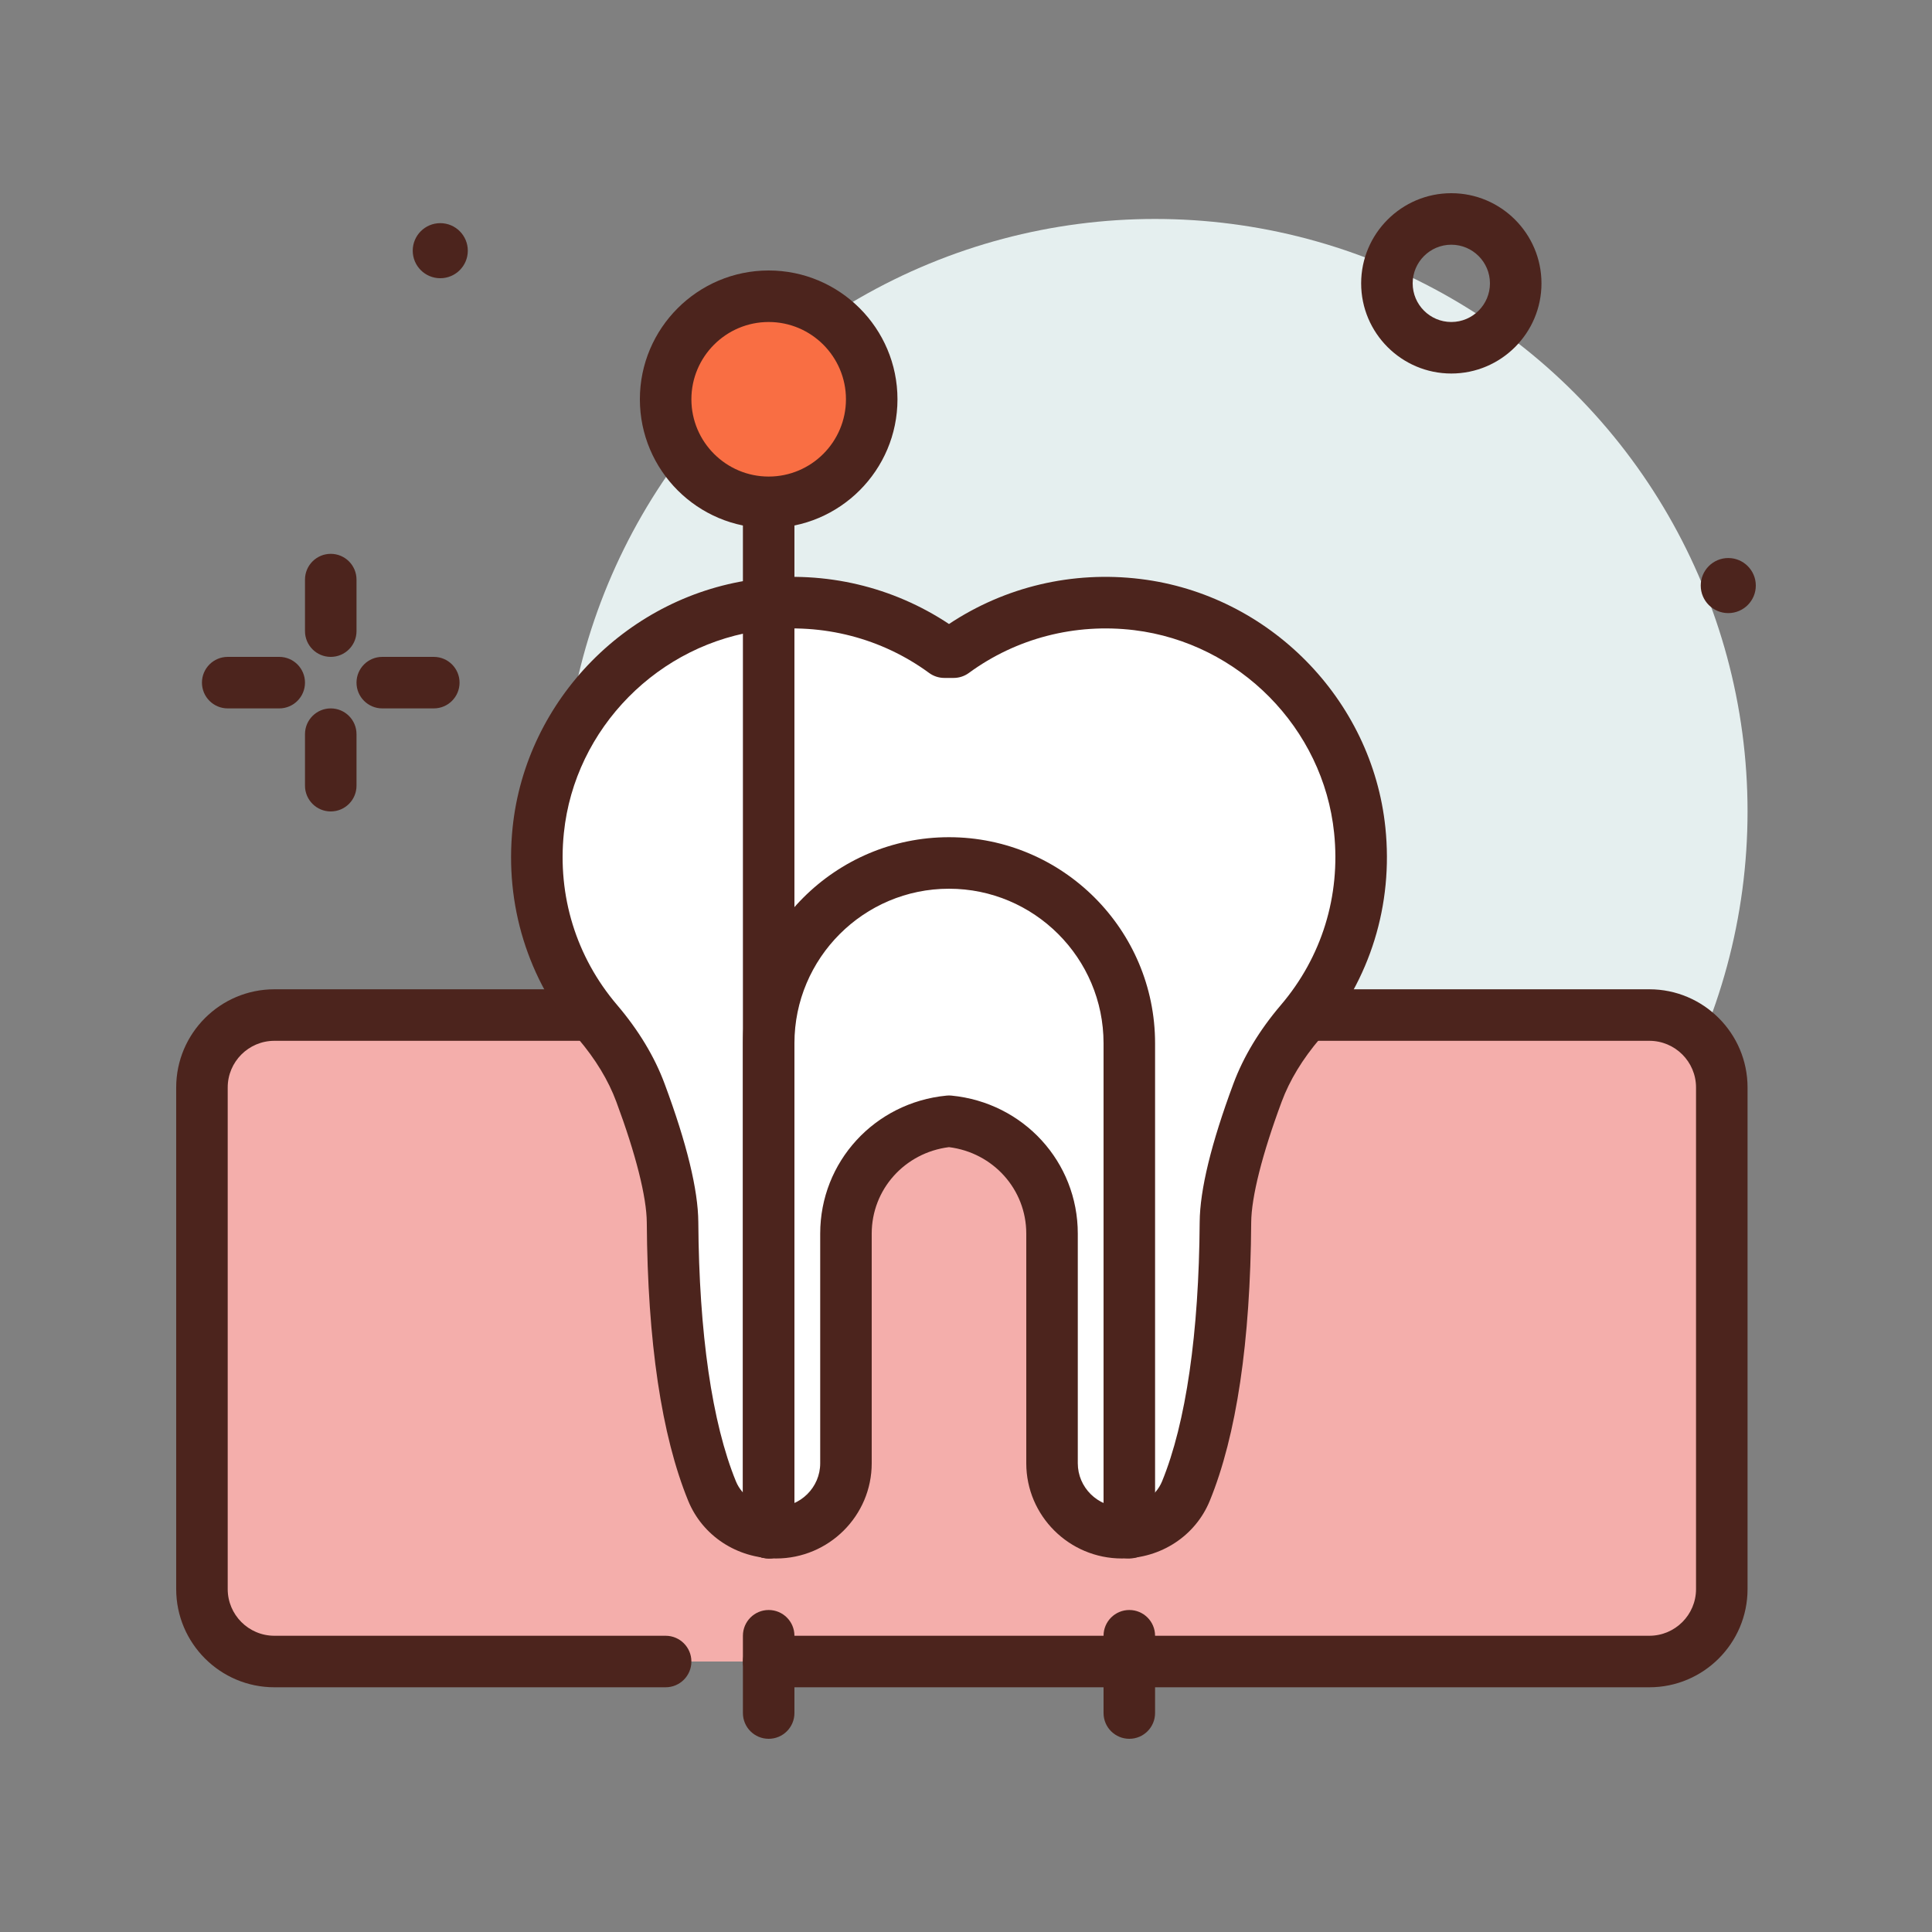 <svg id="root_x5F_canal" enable-background="new 0 0 300 300" height="512" viewBox="0 0 300 300" width="512" xmlns="http://www.w3.org/2000/svg"><rect x="0" y="0" width="300" height="300" fill="#808080" stroke="none"/><g><circle cx="68.365" cy="38.927" fill="#4c241d" r="4.276"/><circle cx="179.359" cy="126" fill="#e5efef" r="92"/><path d="m51.359 102c-2.211 0-4-1.791-4-4v-8c0-2.209 1.789-4 4-4s4 1.791 4 4v8c0 2.209-1.789 4-4 4z" fill="#4c241d"/><path d="m51.359 126c-2.211 0-4-1.791-4-4v-8c0-2.209 1.789-4 4-4s4 1.791 4 4v8c0 2.209-1.789 4-4 4z" fill="#4c241d"/><g><path d="m103.359 258h-60.755c-6.21 0-11.245-5.034-11.245-11.245v-77.894c0-6.21 5.034-11.245 11.245-11.245h213.511c6.21 0 11.245 5.034 11.245 11.245v77.894c0 6.21-5.034 11.245-11.245 11.245h-136.756" fill="#f4aeab"/><path d="m256.113 262h-136.754c-2.211 0-4-1.791-4-4s1.789-4 4-4h136.754c3.996 0 7.246-3.25 7.246-7.244v-77.895c0-3.994-3.25-7.244-7.246-7.244h-213.508c-3.996 0-7.246 3.25-7.246 7.244v77.895c0 3.994 3.25 7.244 7.246 7.244h60.754c2.211 0 4 1.791 4 4s-1.789 4-4 4h-60.754c-8.406 0-15.246-6.838-15.246-15.244v-77.895c0-8.406 6.84-15.244 15.246-15.244h213.508c8.406 0 15.246 6.838 15.246 15.244v77.895c0 8.406-6.84 15.244-15.246 15.244z" fill="#4c241d"/></g><g fill="#4c241d"><path d="m43.359 110h-8c-2.211 0-4-1.791-4-4s1.789-4 4-4h8c2.211 0 4 1.791 4 4s-1.789 4-4 4z"/><path d="m67.359 110h-8c-2.211 0-4-1.791-4-4s1.789-4 4-4h8c2.211 0 4 1.791 4 4s-1.789 4-4 4z"/><path d="m225.359 58c-7.719 0-14-6.281-14-14s6.281-14 14-14 14 6.281 14 14-6.281 14-14 14zm0-20c-3.309 0-6 2.691-6 6s2.691 6 6 6 6-2.691 6-6-2.691-6-6-6z"/><circle cx="268.365" cy="90.927" r="4.276"/></g><g><path d="m211.142 128.915c-1.867-18.062-16.428-32.832-34.555-35.037-10.719-1.305-20.694 1.666-28.506 7.392h-1.445c-7.812-5.726-17.787-8.697-28.506-7.392-18.127 2.206-32.688 16.976-34.555 35.037-1.173 11.352 2.49 21.855 9.19 29.719 2.823 3.314 5.176 6.98 6.689 11.053 2.223 5.986 4.94 14.441 4.978 20.11.084 12.514 1.179 29.616 6.138 41.738 1.625 3.971 5.631 6.465 9.943 6.465 5.99 0 10.847-4.828 10.847-10.784v-35.666c0-9.144 7.032-16.573 15.999-17.446 8.966.873 15.999 8.302 15.999 17.446v35.666c0 5.956 4.856 10.784 10.847 10.784 4.312 0 8.318-2.493 9.943-6.465 4.959-12.122 6.054-29.224 6.138-41.738.038-5.669 2.755-14.125 4.978-20.11 1.513-4.073 3.866-7.74 6.689-11.053 6.699-7.864 10.363-18.367 9.189-29.719z" fill="#fff"/><path d="m174.203 242c-8.184 0-14.844-6.631-14.844-14.783v-35.666c0-6.861-5.133-12.564-12-13.424-6.867.859-12 6.562-12 13.424v35.666c0 8.152-6.66 14.783-14.844 14.783-6.066 0-11.422-3.514-13.648-8.949-4.148-10.145-6.312-24.688-6.434-43.229-.027-3.957-1.707-10.613-4.73-18.74-1.234-3.332-3.246-6.646-5.98-9.852-7.77-9.121-11.363-20.744-10.125-32.727 2.059-19.93 18.059-36.164 38.051-38.598 10.527-1.283 21 1.199 29.711 6.99 8.711-5.791 19.188-8.275 29.711-6.99 19.992 2.434 35.992 18.668 38.051 38.6v-.002c1.238 11.982-2.355 23.605-10.121 32.725-2.738 3.207-4.75 6.521-5.984 9.85-3.023 8.131-4.703 14.787-4.73 18.746-.121 18.539-2.285 33.082-6.434 43.225-2.228 5.437-7.584 8.951-13.65 8.951zm-26.844-71.896c.129 0 .258.006.387.02 11.184 1.088 19.613 10.301 19.613 21.428v35.666c0 3.74 3.07 6.783 6.844 6.783 2.762 0 5.27-1.6 6.242-3.98 3.707-9.062 5.727-22.98 5.84-40.248.035-5.014 1.793-12.238 5.23-21.479 1.562-4.207 4.051-8.332 7.395-12.254 6.336-7.438 9.266-16.924 8.25-26.711v-.002c-1.676-16.254-14.738-29.492-31.059-31.479-9.156-1.104-18.281 1.244-25.656 6.648-.684.502-1.512.773-2.363.773h-1.445c-.852 0-1.68-.271-2.363-.773-7.375-5.404-16.5-7.752-25.656-6.648-16.32 1.986-29.383 15.225-31.059 31.479-1.016 9.789 1.914 19.275 8.254 26.715 3.34 3.92 5.828 8.045 7.391 12.256 3.438 9.236 5.195 16.461 5.23 21.473.113 17.27 2.133 31.188 5.84 40.252.973 2.379 3.48 3.979 6.242 3.979 3.773 0 6.844-3.043 6.844-6.783v-35.666c0-11.127 8.43-20.34 19.613-21.428.128-.016.257-.021.386-.021z" fill="#4c241d"/></g><path d="m175.359 242c-2.211 0-4-1.791-4-4v-76c0-13.234-10.766-24-24-24s-24 10.766-24 24v76c0 2.209-1.789 4-4 4s-4-1.791-4-4v-76c0-17.645 14.355-32 32-32s32 14.355 32 32v76c0 2.209-1.789 4-4 4z" fill="#4c241d"/><g><path d="m119.359 238v-172" fill="#c1dbdc"/><path d="m119.359 242c-2.211 0-4-1.791-4-4v-172c0-2.209 1.789-4 4-4s4 1.791 4 4v172c0 2.209-1.789 4-4 4z" fill="#4c241d"/></g><g><circle cx="119.359" cy="62" fill="#f96e43" r="16"/><path d="m119.359 82c-11.027 0-20-8.973-20-20s8.973-20 20-20 20 8.973 20 20-8.973 20-20 20zm0-32c-6.617 0-12 5.383-12 12s5.383 12 12 12 12-5.383 12-12-5.383-12-12-12z" fill="#4c241d"/></g><path d="m119.359 270c-2.211 0-4-1.791-4-4v-12c0-2.209 1.789-4 4-4s4 1.791 4 4v12c0 2.209-1.789 4-4 4z" fill="#4c241d"/><path d="m175.359 270c-2.211 0-4-1.791-4-4v-12c0-2.209 1.789-4 4-4s4 1.791 4 4v12c0 2.209-1.789 4-4 4z" fill="#4c241d"/></g></svg>